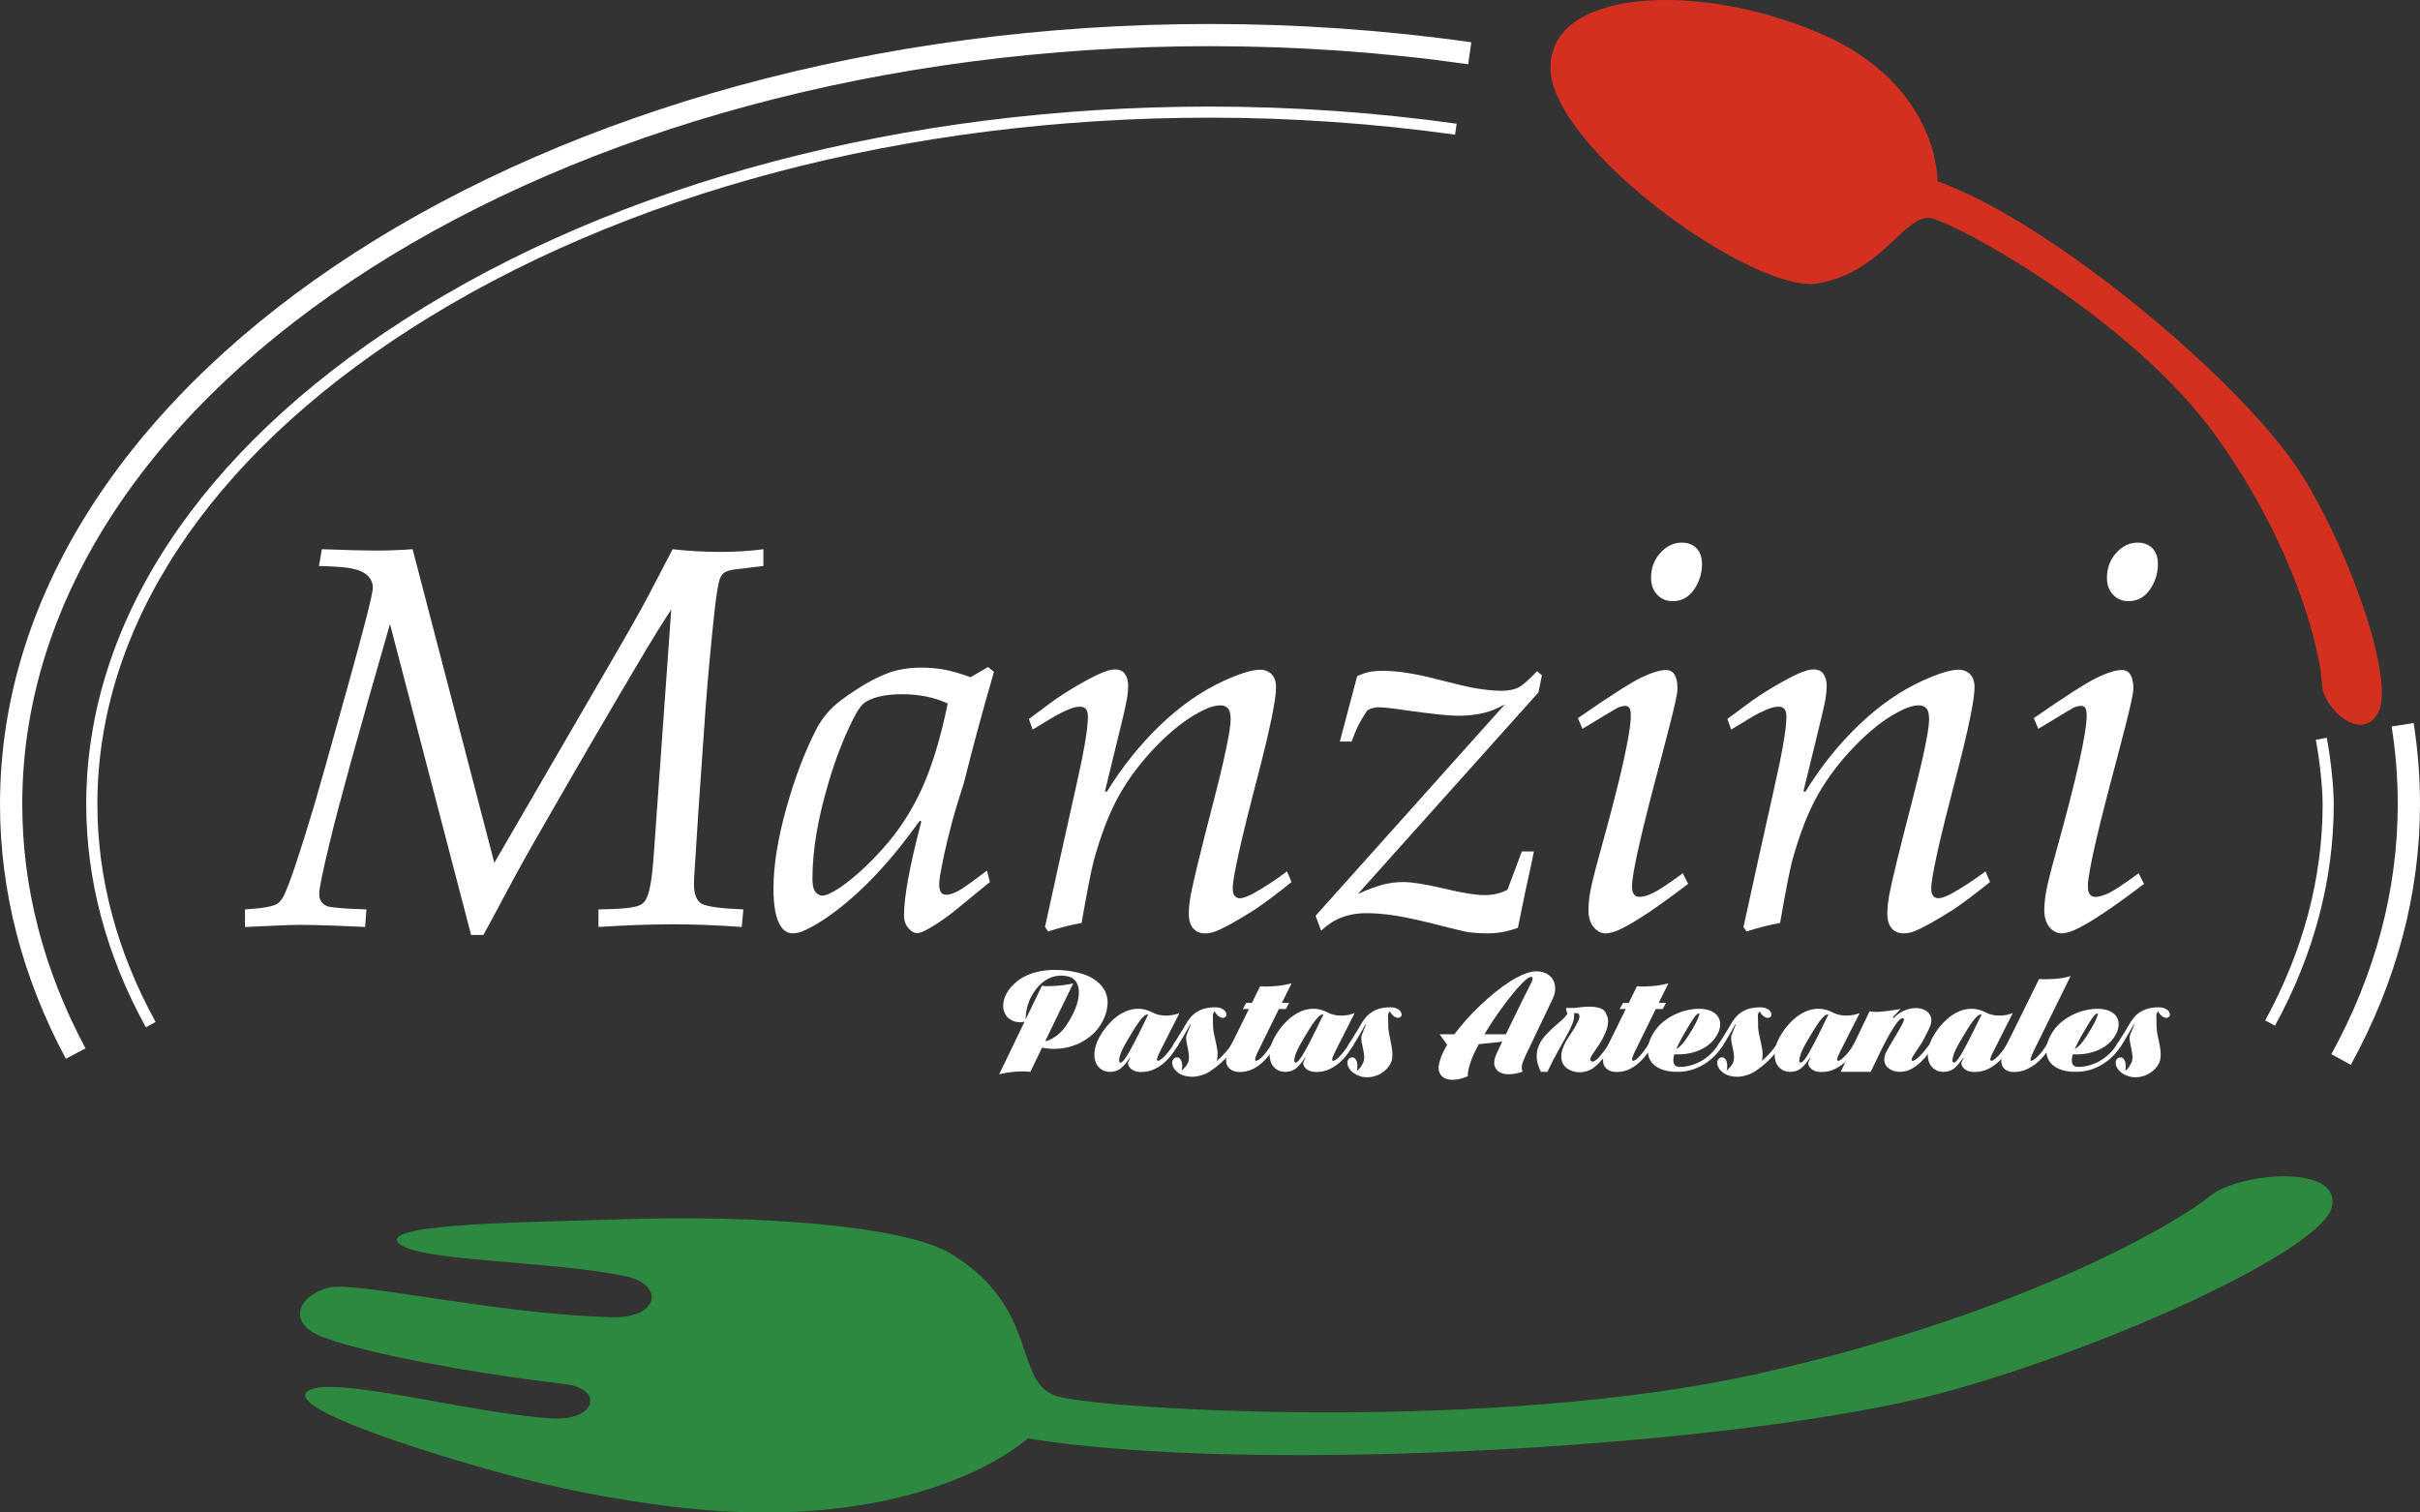 <svg width="160" height="100" viewBox="0 0 160 100" fill="none" xmlns="http://www.w3.org/2000/svg">
<rect x="0" y="0" width="160" height="100" fill="#333333" stroke="none"/>
<g id="logo-manzini">
<path d="M150.413 67.815L149.766 67.465C152.284 62.851 153.562 58.042 153.562 53.166C153.562 52.082 153.364 50.216 153.112 48.914L153.835 48.777C154.093 50.116 154.298 52.044 154.298 53.166C154.296 58.164 152.991 63.093 150.413 67.815Z" fill="white"/>
<path d="M155.427 70.402L154.139 69.7C157.053 64.389 158.529 58.826 158.529 53.164C158.529 51.454 158.393 49.726 158.124 48.032L159.579 47.804C159.857 49.572 160 51.377 160 53.164C159.999 59.076 158.461 64.876 155.427 70.402Z" fill="white"/>
<path d="M4.353 70.001C1.465 64.598 0 58.932 0 53.165C0 24.726 35.89 1.586 79.999 1.586C85.814 1.586 91.626 1.992 97.276 2.795L97.069 4.247C91.486 3.453 85.744 3.052 79.999 3.052C36.697 3.052 1.472 25.533 1.472 53.165C1.472 58.691 2.878 64.124 5.652 69.312L4.353 70.001Z" fill="white"/>
<path d="M9.643 67.922C7.029 63.166 5.701 58.2 5.701 53.165C5.701 41.21 13.17 29.833 26.735 21.132C40.897 12.051 59.816 7.047 79.999 7.047C85.45 7.047 90.934 7.426 96.306 8.179L96.203 8.904C90.865 8.158 85.414 7.78 79.999 7.78C59.95 7.78 41.177 12.742 27.134 21.75C13.788 30.311 6.439 41.468 6.439 53.165C6.439 58.076 7.736 62.925 10.288 67.569L9.643 67.922Z" fill="white"/>
<path d="M128.103 11.987C128.103 11.987 128.245 5.595 120.311 2.193C112.373 -1.21 102.508 -0.804 102.508 4.479C102.506 9.759 115.929 19.459 120.199 18.735C124.47 18.008 125.952 14.099 127.662 14.428C129.371 14.754 140.943 21.057 146.53 28.854C152.117 36.652 153.473 43.666 153.521 45.24C153.567 46.811 156.15 49.187 157.246 47.098C158.342 45.011 155.423 36.584 152.205 31.431C148.389 25.327 135.642 14.672 128.103 11.987Z" fill="#D43020"/>
<path d="M146.112 79.079C144.269 80.632 134.202 86.758 116.473 90.774C98.744 94.788 73.099 93.188 69.987 92.341C66.88 91.499 68.896 86.549 62.863 82.889C59.86 81.065 50.316 80.288 40.751 80.624C35.603 80.803 25.302 80.851 26.309 82.139C27.32 83.428 36.37 83.325 41.344 84.374C43.968 84.929 43.596 87.174 40.458 87.089C32.758 86.883 23.616 84.713 21.758 85.127C19.902 85.545 18.741 87.428 21.379 88.417C24.019 89.41 30.497 90.691 37.282 91.501C40.012 91.822 39.37 93.939 36.562 93.782C31.157 93.48 21.99 90.877 20.366 91.961C18.739 93.042 27.88 95.963 33.288 97.437C36.764 98.385 40.565 99.14 44.437 99.612C60.989 101.634 67.95 95.103 67.95 95.103C83.059 97.575 115.489 95.601 128.472 92.074C139.426 89.098 153.591 82.619 154.182 79.769C154.77 76.915 147.958 77.532 146.112 79.079Z" fill="#2D8940"/>
<path d="M16.198 61.289V60.128C17.34 60.059 18.047 59.936 18.316 59.759C18.493 59.651 18.648 59.465 18.777 59.196C19.141 58.455 19.806 56.48 20.769 53.262C21.016 52.431 21.726 49.921 22.895 45.729C24.067 41.539 24.65 39.254 24.65 38.865C24.65 38.559 24.542 38.298 24.326 38.074C24.109 37.852 23.74 37.685 23.222 37.58C22.834 37.501 22.122 37.446 21.088 37.421L21.281 36.312C22.977 36.373 24.14 36.402 24.776 36.402C25.596 36.402 26.435 36.373 27.28 36.312L32.683 57.048L40.998 42.722C41.726 41.466 42.322 40.41 42.78 39.553L44.471 36.312C45.521 36.432 46.567 36.49 47.612 36.49C48.623 36.49 49.578 36.432 50.471 36.312V37.421L48.494 37.661C48.211 37.706 48.006 37.776 47.884 37.865C47.759 37.959 47.669 38.077 47.612 38.228C47.492 38.502 47.364 39.284 47.223 40.574C46.986 42.791 46.8 44.84 46.657 46.714L46.164 53.791L45.952 57.134C45.904 57.757 45.881 58.191 45.881 58.436C45.881 59.141 46.061 59.583 46.426 59.767C46.793 59.948 47.698 60.069 49.148 60.127L49.04 61.288C47.451 61.172 45.941 61.112 44.507 61.112C43.001 61.112 41.355 61.172 39.568 61.288V60.127C40.931 60.114 41.817 60.033 42.229 59.88C42.478 59.785 42.657 59.604 42.773 59.334C42.974 58.866 43.123 57.967 43.215 56.643L44.38 40.299C43.719 41.296 42.923 42.597 41.981 44.202C40.322 46.995 38.24 50.572 35.734 54.936C34.935 56.32 34.145 57.741 33.369 59.203C32.593 60.661 32.123 61.533 31.958 61.816H31.146L25.784 41.258C23.7 48.487 22.375 53.287 21.81 55.657C21.34 57.605 21.104 58.75 21.104 59.087C21.104 59.499 21.281 59.773 21.633 59.914C21.904 60.011 22.77 60.078 24.227 60.126L24.141 61.287L22.146 61.2C21.006 61.163 20.253 61.147 19.887 61.147C19.334 61.149 18.106 61.195 16.198 61.289Z" fill="white"/>
<path d="M65.255 57.559L65.449 58.315L62.95 60.358C62.161 60.955 61.537 61.361 61.069 61.57C60.913 61.652 60.77 61.694 60.637 61.694C60.434 61.694 60.239 61.58 60.053 61.36C59.864 61.136 59.769 60.86 59.769 60.53C59.769 59.286 60.15 57.215 60.915 54.315L60.814 54.262C59.902 55.507 59.182 56.424 58.655 57.009C57.705 58.1 56.739 59.045 55.757 59.844C54.776 60.642 53.879 61.217 53.075 61.568C52.845 61.663 52.626 61.709 52.419 61.709C52.09 61.709 51.827 61.557 51.631 61.252C51.301 60.761 51.138 59.927 51.138 58.752C51.138 57.248 51.417 55.489 51.978 53.471C52.54 51.452 53.205 49.697 53.975 48.208C54.361 47.459 54.908 46.817 55.618 46.288C56.79 45.42 57.843 44.815 58.782 44.476C59.42 44.253 60.124 44.141 60.895 44.141C61.426 44.141 61.924 44.183 62.387 44.263C62.852 44.345 63.446 44.515 64.169 44.773L65.325 44.103L65.716 44.42C64.963 47.016 64.3 49.468 63.724 51.781C63.277 53.167 62.969 54.204 62.805 54.897C62.522 55.991 62.298 57.028 62.133 58.013C62.109 58.201 62.098 58.361 62.098 58.488C62.098 58.724 62.142 58.908 62.239 59.034C62.32 59.117 62.432 59.158 62.575 59.158C62.763 59.158 63.006 59.082 63.307 58.929C63.609 58.779 64.256 58.321 65.255 57.559ZM62.659 46.514C62.207 46.303 61.731 46.149 61.23 46.049C60.729 45.951 60.204 45.899 59.656 45.899C58.592 45.899 57.784 46.068 57.236 46.411C56.979 46.562 56.698 46.948 56.394 47.57C55.768 48.815 55.233 50.204 54.78 51.738C54.069 54.13 53.716 56.236 53.716 58.053C53.716 58.37 53.745 58.604 53.8 58.758C53.855 58.911 53.935 59.022 54.048 59.101C54.158 59.175 54.26 59.215 54.359 59.215C54.592 59.215 54.944 59.062 55.421 58.759C56.361 58.135 57.352 57.245 58.39 56.084C59.428 54.923 60.284 53.606 60.957 52.129C61.628 50.647 62.194 48.778 62.659 46.514Z" fill="white"/>
<path d="M69.298 61.586L69.09 61.289C69.631 58.805 70.285 55.835 71.059 52.39C71.639 49.858 71.928 48.199 71.928 47.411C71.928 47.153 71.884 46.976 71.794 46.876C71.707 46.776 71.582 46.724 71.417 46.724C71.263 46.724 71.105 46.748 70.943 46.796C70.627 46.9 70.234 47.079 69.769 47.335L68.27 48.239L68.027 47.534L69.666 46.321C70.302 45.876 70.969 45.458 71.669 45.073C72.368 44.685 72.883 44.445 73.213 44.351C73.377 44.291 73.554 44.262 73.743 44.262C73.991 44.262 74.186 44.337 74.327 44.491C74.502 44.716 74.59 44.993 74.59 45.336C74.59 45.56 74.566 45.834 74.519 46.161C74.426 46.68 74.204 47.644 73.848 49.065L73.054 52.318L73.176 52.353C74.203 50.686 75.386 49.215 76.724 47.93C78.067 46.646 79.473 45.669 80.941 45.001C82.001 44.521 82.79 44.28 83.306 44.28C83.622 44.28 83.881 44.38 84.075 44.58C84.27 44.781 84.367 45.066 84.367 45.444C84.367 46.254 83.961 48.225 83.147 51.36C82.051 55.538 81.503 57.998 81.503 58.736C81.503 58.97 81.547 59.141 81.637 59.239C81.724 59.34 81.844 59.39 81.984 59.39C82.162 59.39 82.445 59.288 82.835 59.09C83.652 58.631 84.403 58.139 85.089 57.61L85.39 58.316C84.385 59.125 83.562 59.74 82.924 60.163C81.775 60.889 80.93 61.359 80.385 61.57C80.159 61.664 79.925 61.711 79.676 61.711C79.347 61.711 79.087 61.6 78.891 61.382C78.698 61.167 78.599 60.836 78.599 60.388C78.599 60.038 78.647 59.604 78.742 59.087C78.919 58.196 79.359 56.381 80.065 53.645C80.931 50.335 81.364 48.311 81.364 47.57C81.364 47.221 81.304 46.975 81.189 46.84C81.072 46.705 80.908 46.637 80.693 46.637C80.305 46.637 79.835 46.789 79.284 47.095C78.378 47.574 77.439 48.316 76.46 49.32C75.484 50.323 74.672 51.388 74.027 52.52C73.382 53.652 72.811 55.108 72.318 56.889C72.143 57.557 71.874 58.934 71.51 61.023C70.746 61.164 70.009 61.352 69.298 61.586Z" fill="white"/>
<path d="M87.349 61.535L86.979 60.55L99.497 46.568C99.012 46.837 98.578 47.018 98.189 47.113C97.658 47.252 97.061 47.324 96.403 47.324C95.789 47.324 94.621 47.199 92.899 46.955C92.028 46.825 91.438 46.761 91.131 46.761C91.013 46.761 90.889 46.779 90.769 46.814C90.644 46.849 90.516 46.903 90.387 46.973C90.118 47.395 89.92 47.729 89.797 47.976C89.673 48.224 89.528 48.573 89.363 49.03H88.584L89.731 44.702C90.014 44.576 90.256 44.487 90.456 44.443C90.728 44.382 91.064 44.353 91.462 44.353C92.377 44.353 93.509 44.525 94.85 44.871C96.193 45.217 97.104 45.431 97.587 45.511C98.246 45.618 98.809 45.672 99.281 45.672C99.716 45.672 100.073 45.602 100.356 45.47C100.64 45.335 101.063 44.97 101.627 44.372L101.945 44.652L101.715 45.779L89.775 59.109C90.415 58.815 90.967 58.611 91.418 58.49C91.875 58.374 92.331 58.318 92.786 58.318C93.361 58.318 94.254 58.462 95.458 58.746C96.665 59.035 97.562 59.18 98.15 59.18C98.433 59.18 98.701 59.151 98.953 59.093C99.206 59.032 99.443 58.944 99.667 58.828L100.619 56.294H101.416C101.381 56.505 101.192 57.386 100.852 58.932L100.356 61.342C100.038 61.459 99.716 61.55 99.387 61.615C99.058 61.677 98.722 61.71 98.38 61.71C97.887 61.71 97.434 61.681 97.022 61.624C96.824 61.587 96.256 61.455 95.328 61.218C94.009 60.878 92.996 60.654 92.285 60.541C91.571 60.429 90.922 60.376 90.334 60.376C89.676 60.376 89.07 60.493 88.518 60.732C88.138 60.897 87.749 61.164 87.349 61.535Z" fill="white"/>
<path d="M104.624 48.188L104.325 47.48C106.402 46.04 107.79 45.149 108.494 44.807C109.201 44.469 109.749 44.299 110.152 44.299C110.373 44.299 110.542 44.375 110.663 44.528C110.826 44.749 110.909 45.073 110.909 45.494C110.909 45.694 110.867 45.975 110.784 46.339C110.632 47.042 110.305 48.325 109.814 50.19C108.537 54.937 107.901 57.74 107.901 58.596C107.901 58.844 107.943 59.021 108.033 59.134C108.12 59.244 108.244 59.3 108.397 59.3C108.632 59.3 108.928 59.215 109.288 59.044C109.647 58.874 110.305 58.439 111.26 57.735L111.613 58.439C109.707 59.89 108.266 60.865 107.301 61.354C106.841 61.592 106.459 61.709 106.152 61.709C105.858 61.709 105.595 61.573 105.367 61.304C105.139 61.034 105.024 60.659 105.024 60.177C105.024 59.802 105.064 59.386 105.144 58.929C105.228 58.472 105.432 57.645 105.763 56.447C107.135 51.525 107.822 48.476 107.822 47.303C107.822 47.056 107.789 46.891 107.727 46.803C107.661 46.714 107.569 46.67 107.453 46.67C107.313 46.67 107.144 46.712 106.944 46.794C106.85 46.841 106.077 47.307 104.624 48.188ZM109.16 38.213C109.16 37.556 109.366 37.001 109.779 36.552C110.189 36.099 110.66 35.876 111.192 35.876C111.602 35.876 111.929 36.001 112.17 36.252C112.41 36.504 112.53 36.853 112.53 37.3C112.53 37.909 112.355 38.47 112.003 38.982C111.648 39.489 111.178 39.745 110.587 39.745C110.177 39.745 109.837 39.605 109.567 39.323C109.297 39.039 109.16 38.672 109.16 38.213Z" fill="white"/>
<path d="M115.478 61.586L115.273 61.288C115.812 58.804 116.469 55.834 117.239 52.389C117.819 49.857 118.11 48.198 118.11 47.41C118.11 47.152 118.066 46.975 117.976 46.874C117.886 46.775 117.764 46.723 117.599 46.723C117.445 46.723 117.29 46.747 117.125 46.795C116.807 46.899 116.416 47.078 115.951 47.334L114.454 48.238L114.208 47.533L115.847 46.32C116.483 45.875 117.15 45.457 117.85 45.072C118.55 44.684 119.064 44.444 119.395 44.35C119.559 44.29 119.738 44.261 119.924 44.261C120.172 44.261 120.366 44.336 120.508 44.489C120.684 44.715 120.773 44.992 120.773 45.335C120.773 45.559 120.748 45.833 120.702 46.16C120.609 46.678 120.384 47.643 120.032 49.063L119.236 52.317L119.36 52.352C120.383 50.685 121.565 49.214 122.906 47.929C124.248 46.645 125.652 45.667 127.123 45C128.182 44.52 128.972 44.279 129.488 44.279C129.806 44.279 130.061 44.379 130.256 44.579C130.452 44.779 130.548 45.065 130.548 45.442C130.548 46.253 130.143 48.224 129.326 51.359C128.233 55.536 127.685 57.997 127.685 58.735C127.685 58.969 127.731 59.139 127.816 59.238C127.906 59.339 128.023 59.389 128.166 59.389C128.343 59.389 128.626 59.287 129.017 59.089C129.832 58.63 130.584 58.137 131.271 57.609L131.572 58.315C130.566 59.124 129.742 59.739 129.104 60.162C127.957 60.888 127.112 61.358 126.565 61.569C126.341 61.663 126.104 61.71 125.858 61.71C125.527 61.71 125.268 61.599 125.073 61.381C124.88 61.166 124.781 60.835 124.781 60.387C124.781 60.036 124.829 59.603 124.923 59.086C125.099 58.194 125.54 56.38 126.247 53.644C127.112 50.334 127.545 48.31 127.545 47.569C127.545 47.219 127.486 46.974 127.37 46.839C127.252 46.704 127.087 46.636 126.875 46.636C126.486 46.636 126.016 46.788 125.464 47.094C124.559 47.573 123.616 48.314 122.642 49.319C121.665 50.322 120.855 51.387 120.208 52.519C119.561 53.651 118.993 55.106 118.497 56.888C118.324 57.556 118.054 58.932 117.692 61.022C116.928 61.164 116.19 61.352 115.478 61.586Z" fill="white"/>
<path d="M134.763 48.188L134.465 47.48C136.541 46.04 137.931 45.149 138.636 44.807C139.34 44.469 139.891 44.299 140.291 44.299C140.512 44.299 140.684 44.375 140.8 44.528C140.964 44.749 141.048 45.073 141.048 45.494C141.048 45.694 141.006 45.975 140.923 46.339C140.772 47.042 140.449 48.325 139.956 50.19C138.679 54.937 138.04 57.74 138.04 58.596C138.04 58.844 138.084 59.021 138.172 59.134C138.26 59.244 138.383 59.3 138.536 59.3C138.771 59.3 139.07 59.215 139.427 59.044C139.786 58.875 140.445 58.439 141.397 57.735L141.755 58.439C139.846 59.89 138.407 60.865 137.443 61.354C136.984 61.592 136.598 61.709 136.294 61.709C135.999 61.709 135.736 61.573 135.506 61.304C135.278 61.034 135.161 60.659 135.161 60.177C135.161 59.802 135.203 59.386 135.286 58.929C135.369 58.472 135.571 57.645 135.903 56.447C137.277 51.525 137.961 48.476 137.961 47.303C137.961 47.056 137.93 46.891 137.866 46.803C137.8 46.714 137.71 46.67 137.594 46.67C137.452 46.67 137.283 46.712 137.083 46.794C136.991 46.841 136.216 47.307 134.763 48.188ZM139.302 38.213C139.302 37.556 139.507 37.001 139.919 36.552C140.331 36.099 140.801 35.876 141.33 35.876C141.742 35.876 142.067 36.001 142.311 36.252C142.552 36.504 142.672 36.853 142.672 37.3C142.672 37.909 142.495 38.47 142.141 38.982C141.79 39.489 141.319 39.745 140.73 39.745C140.32 39.745 139.977 39.605 139.708 39.323C139.436 39.039 139.302 38.672 139.302 38.213Z" fill="white"/>
<path d="M67.738 67.554C67.433 67.608 67.167 67.588 66.948 67.487C66.722 67.384 66.557 67.237 66.453 67.035C66.345 66.833 66.303 66.6 66.335 66.335C66.361 66.067 66.468 65.794 66.655 65.508C67.053 64.942 67.608 64.546 68.322 64.327C69.038 64.103 69.885 64.067 70.852 64.219C71.437 64.318 71.902 64.475 72.243 64.688C72.59 64.901 72.842 65.145 72.998 65.419C73.161 65.692 73.235 65.985 73.23 66.298C73.221 66.604 73.162 66.906 73.05 67.189C72.883 67.619 72.651 67.982 72.351 68.281C72.047 68.578 71.706 68.815 71.324 68.992C70.94 69.166 70.541 69.278 70.12 69.324C69.699 69.37 69.293 69.348 68.895 69.267L68.124 70.866C67.997 70.845 67.85 70.836 67.677 70.836C67.501 70.836 67.324 70.842 67.139 70.856C66.957 70.869 66.771 70.892 66.582 70.923C66.393 70.956 66.22 70.989 66.062 71.024L67.738 67.554ZM69.103 68.84C69.395 68.785 69.701 68.618 70.024 68.339C70.346 68.057 70.662 67.605 70.968 66.983C71.126 66.641 71.233 66.336 71.286 66.058C71.337 65.783 71.345 65.537 71.306 65.332C71.269 65.123 71.194 64.955 71.082 64.829C70.97 64.701 70.836 64.616 70.677 64.574C70.414 64.505 70.166 64.487 69.933 64.516C69.699 64.545 69.481 64.617 69.277 64.725C69.068 64.831 68.882 64.978 68.709 65.16C68.535 65.343 68.377 65.554 68.239 65.79C68.101 66.025 67.995 66.284 67.92 66.571C67.849 66.86 67.811 67.135 67.811 67.397L68.886 65.176C69.024 65.198 69.178 65.206 69.356 65.2C69.529 65.198 69.706 65.19 69.895 65.176C70.084 65.162 70.268 65.14 70.452 65.113C70.635 65.086 70.805 65.055 70.957 65.02L69.103 68.84Z" fill="white"/>
<path d="M72.842 68.311C73.056 67.978 73.298 67.689 73.562 67.444C73.827 67.199 74.101 67.01 74.391 66.883C74.681 66.756 74.976 66.693 75.286 66.695C75.595 66.702 75.907 66.785 76.219 66.95C76.352 67.02 76.493 67.071 76.647 67.103C76.798 67.133 76.951 67.149 77.105 67.149C77.259 67.149 77.408 67.133 77.557 67.103C77.705 67.072 77.845 67.031 77.978 66.984C77.901 67.136 77.805 67.329 77.688 67.561C77.568 67.792 77.449 68.028 77.327 68.265C77.206 68.506 77.095 68.723 76.999 68.921C76.903 69.118 76.833 69.254 76.788 69.331C76.65 69.593 76.56 69.796 76.516 69.934C76.47 70.07 76.489 70.139 76.571 70.139C76.594 70.139 76.635 70.124 76.692 70.089C76.751 70.053 76.828 69.991 76.926 69.903C77.023 69.811 77.138 69.687 77.262 69.527C77.394 69.368 77.53 69.159 77.677 68.903L77.927 69.05C77.837 69.189 77.723 69.361 77.582 69.569C77.444 69.779 77.273 69.976 77.069 70.171C76.871 70.367 76.634 70.53 76.362 70.668C76.093 70.809 75.778 70.877 75.425 70.877C75.335 70.877 75.243 70.867 75.149 70.847C75.057 70.826 74.969 70.793 74.891 70.747C74.81 70.704 74.739 70.643 74.682 70.566C74.62 70.491 74.585 70.393 74.574 70.277L74.725 69.934H74.697L74.583 70.099C74.366 70.402 74.168 70.606 73.993 70.713C73.817 70.813 73.613 70.867 73.383 70.867C73.141 70.867 72.934 70.798 72.76 70.663C72.587 70.53 72.465 70.347 72.404 70.119C72.343 69.892 72.343 69.621 72.404 69.311C72.466 68.998 72.614 68.663 72.842 68.311ZM74.084 70.253C74.153 70.247 74.234 70.185 74.323 70.069C74.413 69.958 74.517 69.802 74.63 69.604C74.743 69.406 74.869 69.177 75.005 68.914C75.141 68.651 75.282 68.371 75.427 68.073L75.916 67.068C75.826 67.06 75.732 67.1 75.631 67.19C75.528 67.28 75.424 67.398 75.317 67.543C75.21 67.691 75.103 67.852 74.99 68.03C74.878 68.211 74.772 68.387 74.668 68.563C74.311 69.144 74.102 69.57 74.03 69.85C73.962 70.126 73.978 70.26 74.084 70.253Z" fill="white"/>
<path d="M80.355 66.599C80.498 66.599 80.627 66.621 80.735 66.665C80.844 66.711 80.928 66.767 80.984 66.837C81.045 66.904 81.076 66.976 81.084 67.051C81.091 67.122 81.071 67.183 81.022 67.231C80.967 67.278 80.906 67.301 80.839 67.299C80.773 67.296 80.704 67.273 80.636 67.231C80.567 67.189 80.5 67.136 80.443 67.069C80.383 67.003 80.341 66.936 80.313 66.866C80.265 66.913 80.231 66.96 80.215 67.009C80.197 67.051 80.188 67.1 80.188 67.157C80.188 67.212 80.189 67.276 80.193 67.343C80.198 67.413 80.198 67.49 80.198 67.574C80.191 67.829 80.207 68.061 80.246 68.261C80.285 68.468 80.326 68.661 80.372 68.85C80.415 69.036 80.452 69.221 80.481 69.408C80.507 69.596 80.507 69.806 80.481 70.032C80.466 70.109 80.435 70.166 80.386 70.198C80.338 70.231 80.297 70.265 80.262 70.293V70.302C80.52 70.1 80.762 69.873 80.992 69.618C81.22 69.361 81.393 69.124 81.512 68.9L81.76 69.046C81.642 69.248 81.491 69.457 81.304 69.68C81.116 69.901 80.913 70.109 80.694 70.302C80.475 70.495 80.253 70.665 80.034 70.812C79.81 70.958 79.606 71.05 79.417 71.092C79.154 71.183 78.881 71.211 78.603 71.179C78.326 71.15 78.098 71.071 77.916 70.947C77.78 70.842 77.677 70.736 77.611 70.623C77.541 70.513 77.51 70.409 77.501 70.314C77.495 70.216 77.513 70.131 77.559 70.059C77.605 69.988 77.667 69.94 77.741 69.919C77.822 69.898 77.899 69.906 77.96 69.949C78.022 69.99 78.07 70.054 78.103 70.135C78.14 70.219 78.16 70.318 78.162 70.433C78.167 70.546 78.155 70.665 78.136 70.789C78.18 70.735 78.246 70.662 78.341 70.566C78.433 70.474 78.509 70.355 78.564 70.211C78.604 70.064 78.619 69.919 78.604 69.779C78.59 69.635 78.569 69.492 78.54 69.345C78.507 69.202 78.475 69.058 78.45 68.917C78.422 68.774 78.415 68.634 78.427 68.497L78.731 67.726L78.7 67.715C78.642 67.819 78.578 67.938 78.5 68.073C78.426 68.21 78.346 68.347 78.261 68.49C78.18 68.631 78.098 68.768 78.017 68.897C77.936 69.031 77.861 69.145 77.794 69.241L77.554 69.106C77.686 68.885 77.822 68.663 77.964 68.442C78.107 68.222 78.241 67.998 78.365 67.779C78.471 67.592 78.582 67.423 78.71 67.274C78.833 67.126 78.975 67.002 79.132 66.907C79.288 66.808 79.465 66.733 79.663 66.677C79.857 66.626 80.09 66.599 80.355 66.599Z" fill="white"/>
<path d="M84.552 66.713L83.27 69.328C83.132 69.594 83.042 69.792 83.005 69.932C82.966 70.069 82.983 70.138 83.053 70.138C83.074 70.138 83.115 70.123 83.176 70.091C83.24 70.064 83.316 70 83.411 69.91C83.505 69.82 83.615 69.695 83.74 69.532C83.865 69.37 84.003 69.158 84.157 68.903L84.407 69.05C84.282 69.238 84.144 69.436 83.995 69.647C83.843 69.857 83.672 70.055 83.472 70.238C83.277 70.42 83.053 70.574 82.801 70.696C82.55 70.814 82.265 70.878 81.938 70.878C81.82 70.878 81.708 70.86 81.6 70.825C81.49 70.791 81.395 70.738 81.312 70.668C81.227 70.598 81.163 70.509 81.118 70.4C81.072 70.288 81.057 70.155 81.071 70.004C81.091 69.781 81.174 69.531 81.317 69.251C81.457 68.97 81.611 68.668 81.768 68.342L82.572 66.713H82.167L82.395 66.309H82.773L83.312 65.207C83.466 65.224 83.634 65.227 83.816 65.224C84.001 65.219 84.185 65.209 84.371 65.194C84.553 65.177 84.733 65.15 84.91 65.121C85.086 65.088 85.249 65.052 85.396 65.011L84.749 66.31H85.23L85.013 66.714L84.552 66.713Z" fill="white"/>
<path d="M84.427 68.311C84.642 67.978 84.881 67.689 85.147 67.444C85.41 67.199 85.686 67.01 85.974 66.883C86.264 66.756 86.56 66.693 86.872 66.695C87.179 66.702 87.491 66.785 87.802 66.95C87.934 67.02 88.076 67.071 88.23 67.103C88.382 67.133 88.537 67.149 88.689 67.149C88.843 67.149 88.993 67.133 89.142 67.103C89.292 67.072 89.43 67.031 89.564 66.984C89.487 67.136 89.393 67.329 89.272 67.561C89.154 67.792 89.032 68.028 88.912 68.265C88.792 68.506 88.68 68.723 88.583 68.921C88.486 69.118 88.419 69.254 88.376 69.331C88.238 69.593 88.146 69.796 88.1 69.934C88.054 70.07 88.074 70.139 88.157 70.139C88.18 70.139 88.217 70.124 88.275 70.089C88.335 70.053 88.413 69.991 88.512 69.903C88.609 69.811 88.721 69.687 88.848 69.527C88.977 69.368 89.113 69.159 89.26 68.903L89.511 69.05C89.419 69.189 89.306 69.361 89.168 69.569C89.028 69.779 88.859 69.976 88.657 70.171C88.455 70.367 88.218 70.53 87.948 70.668C87.676 70.809 87.364 70.877 87.011 70.877C86.919 70.877 86.827 70.867 86.733 70.847C86.641 70.826 86.553 70.793 86.474 70.747C86.396 70.704 86.325 70.643 86.265 70.566C86.206 70.491 86.171 70.393 86.157 70.277L86.314 69.934H86.283L86.166 70.099C85.95 70.402 85.756 70.606 85.579 70.713C85.401 70.813 85.197 70.867 84.969 70.867C84.725 70.867 84.517 70.798 84.343 70.663C84.17 70.53 84.051 70.347 83.99 70.119C83.929 69.892 83.929 69.621 83.99 69.311C84.052 68.998 84.199 68.663 84.427 68.311ZM85.666 70.253C85.736 70.247 85.816 70.185 85.906 70.069C85.998 69.958 86.099 69.802 86.213 69.604C86.326 69.406 86.454 69.177 86.59 68.914C86.724 68.651 86.866 68.371 87.011 68.073L87.501 67.068C87.411 67.06 87.315 67.1 87.213 67.19C87.115 67.28 87.009 67.398 86.902 67.543C86.794 67.691 86.686 67.852 86.573 68.03C86.463 68.211 86.356 68.387 86.253 68.563C85.898 69.144 85.684 69.57 85.615 69.85C85.544 70.126 85.564 70.26 85.666 70.253Z" fill="white"/>
<path d="M91.938 66.599C92.085 66.599 92.209 66.621 92.317 66.665C92.425 66.711 92.51 66.767 92.568 66.837C92.627 66.904 92.658 66.976 92.669 67.051C92.676 67.122 92.653 67.183 92.607 67.231C92.55 67.278 92.487 67.301 92.423 67.299C92.356 67.295 92.287 67.273 92.218 67.231C92.15 67.189 92.085 67.136 92.027 67.069C91.966 67.003 91.924 66.936 91.898 66.866C91.845 66.913 91.815 66.96 91.797 67.009C91.779 67.051 91.771 67.1 91.771 67.157C91.771 67.212 91.773 67.276 91.776 67.343C91.78 67.413 91.785 67.49 91.785 67.574C91.776 67.829 91.791 68.058 91.824 68.258C91.859 68.459 91.898 68.651 91.939 68.834C91.98 69.016 92.013 69.203 92.037 69.388C92.063 69.576 92.063 69.783 92.042 70.014C91.996 70.241 91.884 70.449 91.71 70.642C91.537 70.831 91.326 70.979 91.085 71.084C90.841 71.189 90.58 71.234 90.304 71.224C90.025 71.213 89.758 71.121 89.503 70.949C89.363 70.845 89.259 70.738 89.196 70.625C89.128 70.516 89.093 70.411 89.084 70.311C89.077 70.209 89.097 70.127 89.144 70.056C89.187 69.987 89.249 69.941 89.323 69.921C89.406 69.901 89.479 69.909 89.545 69.951C89.604 69.993 89.655 70.056 89.689 70.137C89.724 70.221 89.742 70.321 89.745 70.435C89.751 70.548 89.74 70.668 89.721 70.791C89.818 70.732 89.896 70.647 89.967 70.543C90.033 70.438 90.092 70.327 90.147 70.212C90.188 70.065 90.204 69.92 90.188 69.78C90.175 69.636 90.153 69.493 90.12 69.347C90.092 69.203 90.06 69.059 90.032 68.918C90.006 68.775 90 68.635 90.012 68.498L90.315 67.727L90.283 67.716C90.228 67.82 90.162 67.939 90.085 68.075C90.009 68.211 89.927 68.348 89.843 68.491C89.763 68.632 89.68 68.769 89.6 68.899C89.521 69.032 89.446 69.146 89.376 69.242L89.139 69.107C89.268 68.886 89.406 68.665 89.547 68.443C89.692 68.224 89.823 67.999 89.948 67.78C90.053 67.593 90.167 67.424 90.293 67.275C90.418 67.127 90.558 67.003 90.716 66.908C90.87 66.809 91.048 66.734 91.248 66.678C91.444 66.626 91.672 66.599 91.938 66.599Z" fill="white"/>
<path d="M99.324 68.873L97.772 69.037C97.544 69.454 97.369 69.828 97.252 70.157C97.183 70.36 97.13 70.543 97.09 70.713C97.052 70.882 97.039 71.026 97.052 71.146C96.79 71.269 96.523 71.35 96.254 71.379C95.991 71.409 95.76 71.388 95.57 71.309C95.379 71.234 95.243 71.096 95.164 70.896C95.083 70.695 95.098 70.429 95.21 70.098C95.249 69.942 95.313 69.783 95.39 69.614C95.473 69.444 95.567 69.265 95.68 69.078L95.18 68.382H96.158C96.395 68.063 96.663 67.739 96.959 67.406C97.258 67.071 97.569 66.753 97.894 66.449C98.216 66.139 98.545 65.85 98.884 65.58C99.219 65.31 99.546 65.075 99.867 64.874C100.185 64.673 100.492 64.515 100.783 64.396C101.075 64.278 101.336 64.219 101.566 64.219C101.834 64.219 102.066 64.272 102.257 64.375C102.45 64.479 102.591 64.619 102.685 64.792C102.78 64.964 102.826 65.161 102.819 65.382C102.817 65.603 102.759 65.827 102.648 66.057L100.878 69.763C100.739 70.049 100.656 70.27 100.627 70.43C100.599 70.589 100.611 70.733 100.669 70.855C100.482 70.924 100.291 70.971 100.1 71C99.912 71.027 99.734 71.032 99.573 71.017C99.413 70.999 99.272 70.957 99.152 70.892C99.032 70.828 98.938 70.733 98.876 70.606C98.818 70.502 98.79 70.398 98.79 70.285C98.79 70.174 98.808 70.07 98.834 69.974C98.862 69.876 98.896 69.789 98.928 69.709C98.963 69.63 98.99 69.566 99.012 69.517L99.324 68.873ZM101.314 64.624C101.265 64.569 101.18 64.578 101.059 64.649C100.936 64.722 100.791 64.844 100.622 65.019C100.451 65.191 100.262 65.407 100.053 65.657C99.844 65.909 99.629 66.184 99.413 66.484C99.194 66.78 98.974 67.09 98.754 67.416C98.538 67.743 98.333 68.063 98.147 68.382H99.564L100.752 65.94C100.925 65.589 101.072 65.302 101.189 65.079C101.307 64.862 101.348 64.709 101.314 64.624Z" fill="white"/>
<path d="M104.147 66.639C104.612 66.57 104.978 66.545 105.247 66.561C105.514 66.579 105.721 66.621 105.863 66.685C106.006 66.752 106.103 66.84 106.153 66.945C106.206 67.052 106.254 67.161 106.296 67.273C106.322 67.391 106.329 67.515 106.316 67.646C106.303 67.778 106.272 67.916 106.224 68.061C106.173 68.207 106.114 68.352 106.04 68.501C105.968 68.652 105.89 68.796 105.807 68.936C105.738 69.051 105.658 69.175 105.566 69.302C105.476 69.43 105.395 69.55 105.32 69.661C105.248 69.771 105.195 69.871 105.159 69.951C105.124 70.035 105.129 70.093 105.17 70.127C105.225 70.183 105.287 70.199 105.352 70.178C105.417 70.158 105.49 70.114 105.569 70.045C105.65 69.977 105.732 69.89 105.817 69.791C105.9 69.688 105.981 69.584 106.066 69.473C106.149 69.363 106.229 69.256 106.3 69.148C106.375 69.037 106.423 68.961 106.452 68.913L106.691 69.048C106.615 69.157 106.531 69.282 106.431 69.417C106.336 69.551 106.229 69.688 106.115 69.831C106 69.974 105.878 70.11 105.756 70.241C105.629 70.372 105.505 70.487 105.38 70.586C105.253 70.682 105.122 70.753 104.982 70.801C104.837 70.851 104.696 70.88 104.551 70.889C104.409 70.9 104.27 70.892 104.137 70.865C104.001 70.838 103.879 70.795 103.777 70.74C103.595 70.651 103.459 70.533 103.369 70.387C103.28 70.242 103.231 70.079 103.225 69.895C103.22 69.71 103.25 69.513 103.33 69.298C103.406 69.086 103.517 68.866 103.662 68.643C103.767 68.484 103.868 68.33 103.965 68.176C104.061 68.025 104.147 67.881 104.215 67.752C104.285 67.62 104.34 67.505 104.378 67.408C104.415 67.311 104.431 67.242 104.427 67.199C104.418 67.174 104.411 67.143 104.409 67.113C104.406 67.082 104.393 67.055 104.372 67.035C104.351 67.013 104.319 67 104.273 66.986C104.227 66.977 104.16 66.977 104.07 66.993V67.004C104.091 67.21 104.057 67.428 103.972 67.659C103.884 67.886 103.759 68.148 103.594 68.448C103.431 68.748 103.239 69.088 103.017 69.481C102.795 69.872 102.558 70.334 102.308 70.866H101.88C101.7 70.512 101.608 70.193 101.599 69.905C101.592 69.616 101.64 69.357 101.746 69.117C101.849 68.877 101.992 68.66 102.172 68.462C102.352 68.264 102.54 68.084 102.727 67.912C102.922 67.742 103.102 67.584 103.273 67.435C103.441 67.286 103.565 67.138 103.641 66.993C103.579 66.93 103.549 66.814 103.549 66.64L104.147 66.639ZM106.45 68.913L106.439 68.901C106.488 68.856 106.491 68.858 106.45 68.913Z" fill="white"/>
<path d="M109.47 66.713L108.19 69.328C108.05 69.594 107.962 69.792 107.925 69.932C107.886 70.069 107.901 70.138 107.971 70.138C107.991 70.138 108.033 70.123 108.096 70.091C108.16 70.064 108.236 70 108.33 69.91C108.425 69.82 108.535 69.695 108.657 69.532C108.784 69.37 108.923 69.158 109.074 68.903L109.325 69.05C109.2 69.238 109.064 69.436 108.912 69.647C108.763 69.857 108.592 70.055 108.392 70.238C108.197 70.42 107.971 70.574 107.72 70.696C107.47 70.814 107.182 70.878 106.855 70.878C106.737 70.878 106.625 70.86 106.515 70.825C106.409 70.791 106.315 70.738 106.23 70.668C106.147 70.598 106.082 70.509 106.036 70.4C105.993 70.288 105.977 70.155 105.99 70.004C106.011 69.781 106.091 69.531 106.234 69.251C106.377 68.97 106.528 68.668 106.688 68.342L107.489 66.713H107.086L107.312 66.309H107.689L108.228 65.207C108.382 65.224 108.548 65.227 108.735 65.224C108.919 65.219 109.103 65.209 109.288 65.194C109.47 65.177 109.649 65.15 109.829 65.121C110.004 65.088 110.167 65.052 110.312 65.011L109.667 66.31H110.148L109.929 66.714L109.47 66.713Z" fill="white"/>
<path d="M111.086 70.542C111.266 70.542 111.473 70.516 111.701 70.462C111.929 70.403 112.164 70.315 112.405 70.19C112.644 70.065 112.875 69.898 113.101 69.687C113.326 69.476 113.526 69.214 113.699 68.902L113.95 69.049C113.618 69.61 113.179 70.052 112.644 70.379C112.105 70.705 111.528 70.867 110.909 70.867C110.43 70.867 110.04 70.795 109.741 70.653C109.443 70.512 109.23 70.324 109.101 70.089C108.972 69.853 108.926 69.588 108.956 69.295C108.987 68.999 109.088 68.699 109.263 68.396C109.443 68.069 109.673 67.793 109.954 67.565C110.237 67.336 110.533 67.156 110.847 67.022C111.158 66.885 111.473 66.794 111.784 66.746C112.095 66.695 112.378 66.686 112.626 66.715C112.898 66.748 113.114 66.818 113.271 66.918C113.432 67.019 113.548 67.135 113.622 67.272C113.694 67.405 113.732 67.55 113.732 67.703C113.732 67.855 113.708 67.999 113.658 68.138C113.568 68.38 113.432 68.604 113.252 68.808C113.07 69.013 112.853 69.184 112.596 69.322C112.339 69.462 112.052 69.563 111.731 69.633C111.411 69.703 111.068 69.726 110.7 69.705C110.623 69.968 110.612 70.175 110.669 70.324C110.724 70.467 110.863 70.542 111.086 70.542ZM111.22 68.572C111.139 68.716 111.064 68.856 111.001 68.985C110.939 69.116 110.881 69.241 110.826 69.36C110.992 69.27 111.161 69.116 111.33 68.899C111.501 68.68 111.698 68.379 111.92 68.001C112.086 67.715 112.201 67.491 112.262 67.331C112.326 67.168 112.359 67.069 112.368 67.034C112.292 66.965 112.164 67.055 111.986 67.31C111.809 67.561 111.556 67.982 111.22 68.572Z" fill="white"/>
<path d="M116.388 66.599C116.533 66.599 116.66 66.621 116.767 66.665C116.877 66.711 116.961 66.767 117.018 66.837C117.077 66.904 117.11 66.976 117.119 67.051C117.126 67.122 117.103 67.183 117.055 67.231C117 67.278 116.938 67.301 116.875 67.299C116.806 67.295 116.739 67.273 116.668 67.231C116.6 67.189 116.537 67.136 116.478 67.069C116.418 67.003 116.374 66.936 116.346 66.866C116.298 66.913 116.265 66.96 116.247 67.009C116.229 67.051 116.221 67.1 116.221 67.157C116.221 67.212 116.224 67.276 116.228 67.343C116.23 67.413 116.235 67.49 116.235 67.574C116.226 67.829 116.242 68.061 116.279 68.261C116.318 68.468 116.357 68.661 116.403 68.85C116.449 69.036 116.486 69.221 116.513 69.408C116.542 69.596 116.542 69.806 116.513 70.032C116.5 70.109 116.47 70.166 116.419 70.198C116.373 70.231 116.329 70.265 116.294 70.293V70.302C116.553 70.1 116.797 69.873 117.025 69.618C117.253 69.362 117.428 69.124 117.545 68.9L117.795 69.046C117.678 69.248 117.526 69.457 117.337 69.68C117.15 69.901 116.946 70.109 116.727 70.302C116.51 70.495 116.288 70.665 116.066 70.812C115.845 70.958 115.638 71.05 115.452 71.092C115.187 71.183 114.916 71.211 114.64 71.179C114.361 71.15 114.133 71.071 113.951 70.947C113.813 70.842 113.709 70.736 113.644 70.623C113.578 70.513 113.543 70.409 113.534 70.314C113.527 70.216 113.545 70.131 113.591 70.059C113.64 69.988 113.699 69.94 113.773 69.919C113.859 69.898 113.932 69.906 113.993 69.949C114.054 69.99 114.105 70.054 114.14 70.135C114.174 70.219 114.195 70.318 114.195 70.433C114.201 70.546 114.19 70.665 114.171 70.789C114.213 70.735 114.281 70.662 114.373 70.566C114.468 70.474 114.542 70.355 114.597 70.211C114.641 70.064 114.654 69.919 114.641 69.779C114.625 69.635 114.604 69.492 114.572 69.345C114.542 69.202 114.51 69.058 114.482 68.917C114.456 68.774 114.45 68.634 114.462 68.497L114.765 67.726L114.733 67.715C114.678 67.819 114.613 67.938 114.535 68.073C114.461 68.21 114.377 68.347 114.296 68.49C114.213 68.631 114.132 68.768 114.05 68.897C113.971 69.031 113.896 69.145 113.826 69.241L113.587 69.106C113.721 68.885 113.857 68.663 113.999 68.442C114.142 68.222 114.276 67.998 114.398 67.779C114.504 67.592 114.617 67.423 114.743 67.274C114.868 67.126 115.01 67.002 115.164 66.907C115.323 66.808 115.5 66.733 115.698 66.677C115.894 66.626 116.125 66.599 116.388 66.599Z" fill="white"/>
<path d="M117.817 68.311C118.031 67.978 118.27 67.689 118.534 67.444C118.8 67.199 119.076 67.01 119.364 66.883C119.651 66.756 119.949 66.693 120.259 66.695C120.568 66.702 120.878 66.785 121.191 66.95C121.323 67.02 121.466 67.071 121.619 67.103C121.771 67.133 121.924 67.149 122.078 67.149C122.229 67.149 122.381 67.133 122.529 67.103C122.681 67.072 122.819 67.031 122.953 66.984C122.877 67.136 122.78 67.329 122.661 67.561C122.542 67.792 122.422 68.028 122.299 68.265C122.179 68.506 122.069 68.723 121.972 68.921C121.876 69.118 121.806 69.254 121.763 69.331C121.625 69.593 121.533 69.796 121.487 69.934C121.441 70.07 121.463 70.139 121.544 70.139C121.567 70.139 121.606 70.124 121.664 70.089C121.724 70.053 121.803 69.991 121.899 69.903C121.996 69.811 122.11 69.687 122.237 69.527C122.366 69.368 122.505 69.159 122.65 68.903L122.898 69.05C122.81 69.189 122.696 69.361 122.555 69.569C122.415 69.779 122.246 69.976 122.044 70.171C121.844 70.367 121.607 70.53 121.337 70.668C121.066 70.809 120.753 70.877 120.398 70.877C120.308 70.877 120.216 70.867 120.122 70.847C120.028 70.827 119.942 70.793 119.864 70.747C119.785 70.704 119.714 70.643 119.655 70.566C119.595 70.491 119.558 70.393 119.547 70.277L119.701 69.934H119.67L119.553 70.099C119.339 70.402 119.143 70.606 118.966 70.713C118.791 70.813 118.586 70.867 118.356 70.867C118.114 70.867 117.906 70.798 117.732 70.663C117.559 70.53 117.44 70.347 117.38 70.119C117.316 69.892 117.316 69.621 117.38 69.311C117.441 68.998 117.585 68.663 117.817 68.311ZM119.056 70.253C119.125 70.247 119.201 70.185 119.295 70.069C119.385 69.958 119.488 69.802 119.602 69.604C119.715 69.406 119.841 69.177 119.977 68.914C120.113 68.651 120.251 68.371 120.398 68.073L120.888 67.068C120.798 67.06 120.704 67.1 120.6 67.19C120.502 67.28 120.398 67.398 120.289 67.543C120.181 67.691 120.075 67.852 119.962 68.03C119.85 68.211 119.743 68.387 119.64 68.563C119.283 69.144 119.074 69.57 119.004 69.85C118.936 70.126 118.95 70.26 119.056 70.253Z" fill="white"/>
<path d="M123.609 66.858C123.727 66.891 123.867 66.906 124.028 66.903C124.192 66.902 124.368 66.888 124.555 66.868C124.744 66.847 124.932 66.824 125.123 66.796C125.314 66.767 125.494 66.741 125.661 66.713L125.15 67.251L125.183 67.323C125.468 67.034 125.775 66.838 126.109 66.737C126.442 66.638 126.742 66.623 127.015 66.691C127.153 66.726 127.28 66.785 127.395 66.868C127.512 66.95 127.593 67.059 127.641 67.189C127.683 67.293 127.698 67.397 127.694 67.499C127.685 67.604 127.661 67.713 127.62 67.829C127.578 67.941 127.523 68.066 127.449 68.201C127.375 68.338 127.297 68.491 127.216 68.662C127.144 68.809 127.052 68.966 126.931 69.142C126.814 69.314 126.707 69.473 126.611 69.619C126.512 69.764 126.445 69.887 126.402 69.986C126.36 70.089 126.384 70.137 126.476 70.137C126.522 70.137 126.596 70.099 126.702 70.019C126.807 69.941 126.916 69.838 127.033 69.714C127.148 69.59 127.261 69.454 127.374 69.306C127.49 69.164 127.59 69.024 127.672 68.894L127.923 69.039C127.798 69.212 127.66 69.406 127.513 69.618C127.363 69.828 127.193 70.025 127.002 70.21C126.811 70.394 126.598 70.552 126.37 70.677C126.145 70.803 125.887 70.867 125.611 70.867C125.332 70.867 125.095 70.795 124.898 70.655C124.698 70.512 124.593 70.32 124.58 70.078C124.573 69.897 124.626 69.703 124.743 69.491C124.857 69.28 124.993 69.044 125.153 68.779C125.332 68.483 125.475 68.244 125.578 68.063C125.684 67.882 125.76 67.741 125.809 67.638C125.857 67.535 125.883 67.46 125.883 67.419C125.883 67.377 125.872 67.347 125.85 67.326C125.795 67.312 125.732 67.326 125.664 67.367C125.592 67.409 125.508 67.498 125.406 67.632C125.305 67.769 125.181 67.959 125.031 68.209C124.882 68.459 124.7 68.79 124.485 69.205L123.684 70.867H121.695L123.609 66.858ZM125.681 66.691V66.713C125.672 66.713 125.667 66.718 125.66 66.724L125.681 66.691Z" fill="white"/>
<path d="M127.94 68.311C128.154 67.978 128.396 67.689 128.66 67.444C128.925 67.199 129.199 67.01 129.489 66.883C129.777 66.756 130.074 66.693 130.384 66.695C130.691 66.702 131.006 66.785 131.317 66.95C131.448 67.02 131.591 67.071 131.745 67.103C131.896 67.133 132.049 67.149 132.201 67.149C132.353 67.149 132.505 67.133 132.655 67.103C132.804 67.072 132.945 67.031 133.076 66.984C133.002 67.136 132.905 67.329 132.784 67.561C132.667 67.792 132.547 68.028 132.427 68.265C132.304 68.506 132.194 68.723 132.098 68.921C131.999 69.118 131.931 69.254 131.889 69.331C131.746 69.593 131.656 69.796 131.612 69.934C131.568 70.07 131.586 70.139 131.672 70.139C131.692 70.139 131.731 70.124 131.79 70.089C131.849 70.053 131.926 69.991 132.022 69.903C132.121 69.811 132.235 69.687 132.363 69.527C132.492 69.368 132.628 69.159 132.773 68.903L133.026 69.05C132.933 69.189 132.819 69.361 132.678 69.569C132.542 69.779 132.372 69.976 132.167 70.171C131.967 70.367 131.732 70.53 131.463 70.668C131.191 70.809 130.878 70.877 130.524 70.877C130.434 70.877 130.342 70.867 130.245 70.847C130.155 70.826 130.068 70.793 129.987 70.747C129.908 70.704 129.839 70.643 129.778 70.566C129.718 70.491 129.683 70.393 129.67 70.277L129.824 69.934H129.796L129.679 70.099C129.464 70.402 129.267 70.606 129.094 70.713C128.916 70.813 128.709 70.867 128.484 70.867C128.237 70.867 128.032 70.798 127.858 70.663C127.683 70.53 127.566 70.347 127.503 70.119C127.441 69.892 127.441 69.621 127.503 69.311C127.567 68.998 127.712 68.663 127.94 68.311ZM129.182 70.253C129.251 70.247 129.332 70.185 129.422 70.069C129.511 69.958 129.615 69.802 129.728 69.604C129.842 69.406 129.965 69.177 130.103 68.914C130.237 68.651 130.38 68.371 130.525 68.073L131.017 67.068C130.925 67.06 130.828 67.1 130.729 67.19C130.626 67.28 130.525 67.398 130.416 67.543C130.308 67.691 130.199 67.852 130.089 68.03C129.977 68.211 129.87 68.387 129.764 68.563C129.409 69.144 129.198 69.57 129.131 69.85C129.059 70.126 129.077 70.26 129.182 70.253Z" fill="white"/>
<path d="M132.327 70.004C132.349 69.781 132.432 69.531 132.58 69.249C132.724 68.97 132.876 68.667 133.033 68.341L134.817 64.728C134.978 64.74 135.149 64.75 135.333 64.743C135.517 64.739 135.702 64.73 135.886 64.718C136.068 64.703 136.247 64.683 136.422 64.649C136.595 64.619 136.755 64.58 136.9 64.531L134.537 69.329C134.244 69.915 134.175 70.189 134.328 70.137C134.353 70.126 134.399 70.099 134.464 70.061C134.525 70.022 134.604 69.96 134.696 69.873C134.788 69.788 134.9 69.665 135.021 69.51C135.141 69.357 135.276 69.151 135.422 68.902L135.67 69.049C135.58 69.188 135.466 69.36 135.321 69.563C135.178 69.765 135.003 69.966 134.794 70.164C134.587 70.362 134.342 70.529 134.064 70.668C133.787 70.808 133.474 70.878 133.115 70.878C133.012 70.878 132.911 70.86 132.806 70.829C132.702 70.798 132.611 70.748 132.535 70.678C132.458 70.611 132.399 70.519 132.359 70.409C132.318 70.297 132.304 70.164 132.327 70.004Z" fill="white"/>
<path d="M137.432 70.542C137.611 70.542 137.816 70.516 138.044 70.462C138.274 70.403 138.509 70.315 138.748 70.19C138.99 70.065 139.22 69.898 139.446 69.687C139.672 69.476 139.874 69.214 140.045 68.902L140.297 69.049C139.962 69.61 139.527 70.052 138.99 70.379C138.451 70.705 137.873 70.867 137.254 70.867C136.775 70.867 136.388 70.795 136.087 70.653C135.79 70.512 135.576 70.324 135.446 70.089C135.32 69.853 135.269 69.588 135.302 69.295C135.332 68.999 135.433 68.699 135.608 68.396C135.79 68.069 136.018 67.793 136.301 67.565C136.582 67.336 136.879 67.156 137.19 67.022C137.503 66.885 137.816 66.794 138.129 66.746C138.438 66.695 138.719 66.686 138.972 66.715C139.244 66.748 139.459 66.818 139.619 66.918C139.777 67.019 139.893 67.135 139.968 67.272C140.04 67.405 140.076 67.55 140.076 67.703C140.076 67.855 140.053 67.999 140.004 68.138C139.917 68.38 139.778 68.604 139.599 68.808C139.417 69.013 139.2 69.184 138.943 69.322C138.685 69.462 138.397 69.563 138.078 69.633C137.757 69.703 137.412 69.726 137.046 69.705C136.97 69.968 136.959 70.175 137.016 70.324C137.07 70.467 137.208 70.542 137.432 70.542ZM137.569 68.572C137.486 68.716 137.41 68.856 137.347 68.985C137.288 69.116 137.227 69.241 137.172 69.36C137.341 69.27 137.506 69.116 137.676 68.899C137.847 68.68 138.045 68.379 138.266 68.001C138.433 67.715 138.547 67.491 138.609 67.331C138.673 67.168 138.706 67.069 138.715 67.034C138.638 66.965 138.51 67.055 138.333 67.31C138.156 67.561 137.901 67.982 137.569 68.572Z" fill="white"/>
<path d="M142.733 66.599C142.88 66.599 143.005 66.621 143.115 66.665C143.223 66.711 143.306 66.767 143.363 66.837C143.423 66.904 143.458 66.976 143.464 67.051C143.471 67.122 143.449 67.183 143.4 67.231C143.345 67.278 143.283 67.301 143.218 67.299C143.153 67.296 143.085 67.273 143.014 67.231C142.945 67.189 142.88 67.136 142.823 67.069C142.761 67.003 142.72 66.936 142.691 66.866C142.643 66.913 142.611 66.96 142.593 67.009C142.577 67.051 142.567 67.1 142.567 67.157C142.567 67.212 142.569 67.276 142.573 67.343C142.578 67.413 142.578 67.49 142.578 67.574C142.571 67.829 142.585 68.058 142.62 68.258C142.652 68.459 142.691 68.651 142.734 68.834C142.777 69.016 142.811 69.203 142.833 69.388C142.859 69.576 142.859 69.783 142.837 70.014C142.789 70.241 142.679 70.449 142.506 70.642C142.331 70.831 142.122 70.979 141.88 71.084C141.639 71.189 141.376 71.234 141.097 71.224C140.821 71.213 140.554 71.121 140.296 70.949C140.158 70.845 140.055 70.738 139.99 70.625C139.923 70.516 139.889 70.411 139.88 70.311C139.873 70.209 139.891 70.127 139.937 70.056C139.983 69.986 140.045 69.941 140.121 69.921C140.202 69.901 140.277 69.909 140.338 69.951C140.402 69.993 140.45 70.056 140.483 70.137C140.518 70.221 140.536 70.321 140.542 70.435C140.545 70.548 140.536 70.668 140.516 70.791C140.613 70.732 140.694 70.647 140.76 70.543C140.827 70.438 140.887 70.327 140.942 70.212C140.984 70.065 141 69.92 140.984 69.78C140.97 69.636 140.949 69.493 140.918 69.347C140.887 69.203 140.856 69.059 140.828 68.918C140.802 68.775 140.795 68.635 140.807 68.498L141.111 67.727L141.078 67.716C141.023 67.82 140.956 67.939 140.88 68.075C140.804 68.211 140.724 68.348 140.639 68.491C140.558 68.632 140.476 68.769 140.397 68.899C140.317 69.032 140.241 69.146 140.172 69.242L139.932 69.107C140.064 68.886 140.202 68.665 140.342 68.443C140.487 68.224 140.619 67.999 140.743 67.78C140.849 67.593 140.962 67.424 141.088 67.275C141.213 67.127 141.353 67.003 141.51 66.908C141.668 66.809 141.843 66.734 142.041 66.678C142.24 66.626 142.47 66.599 142.733 66.599Z" fill="white"/>
</g>
</svg>
